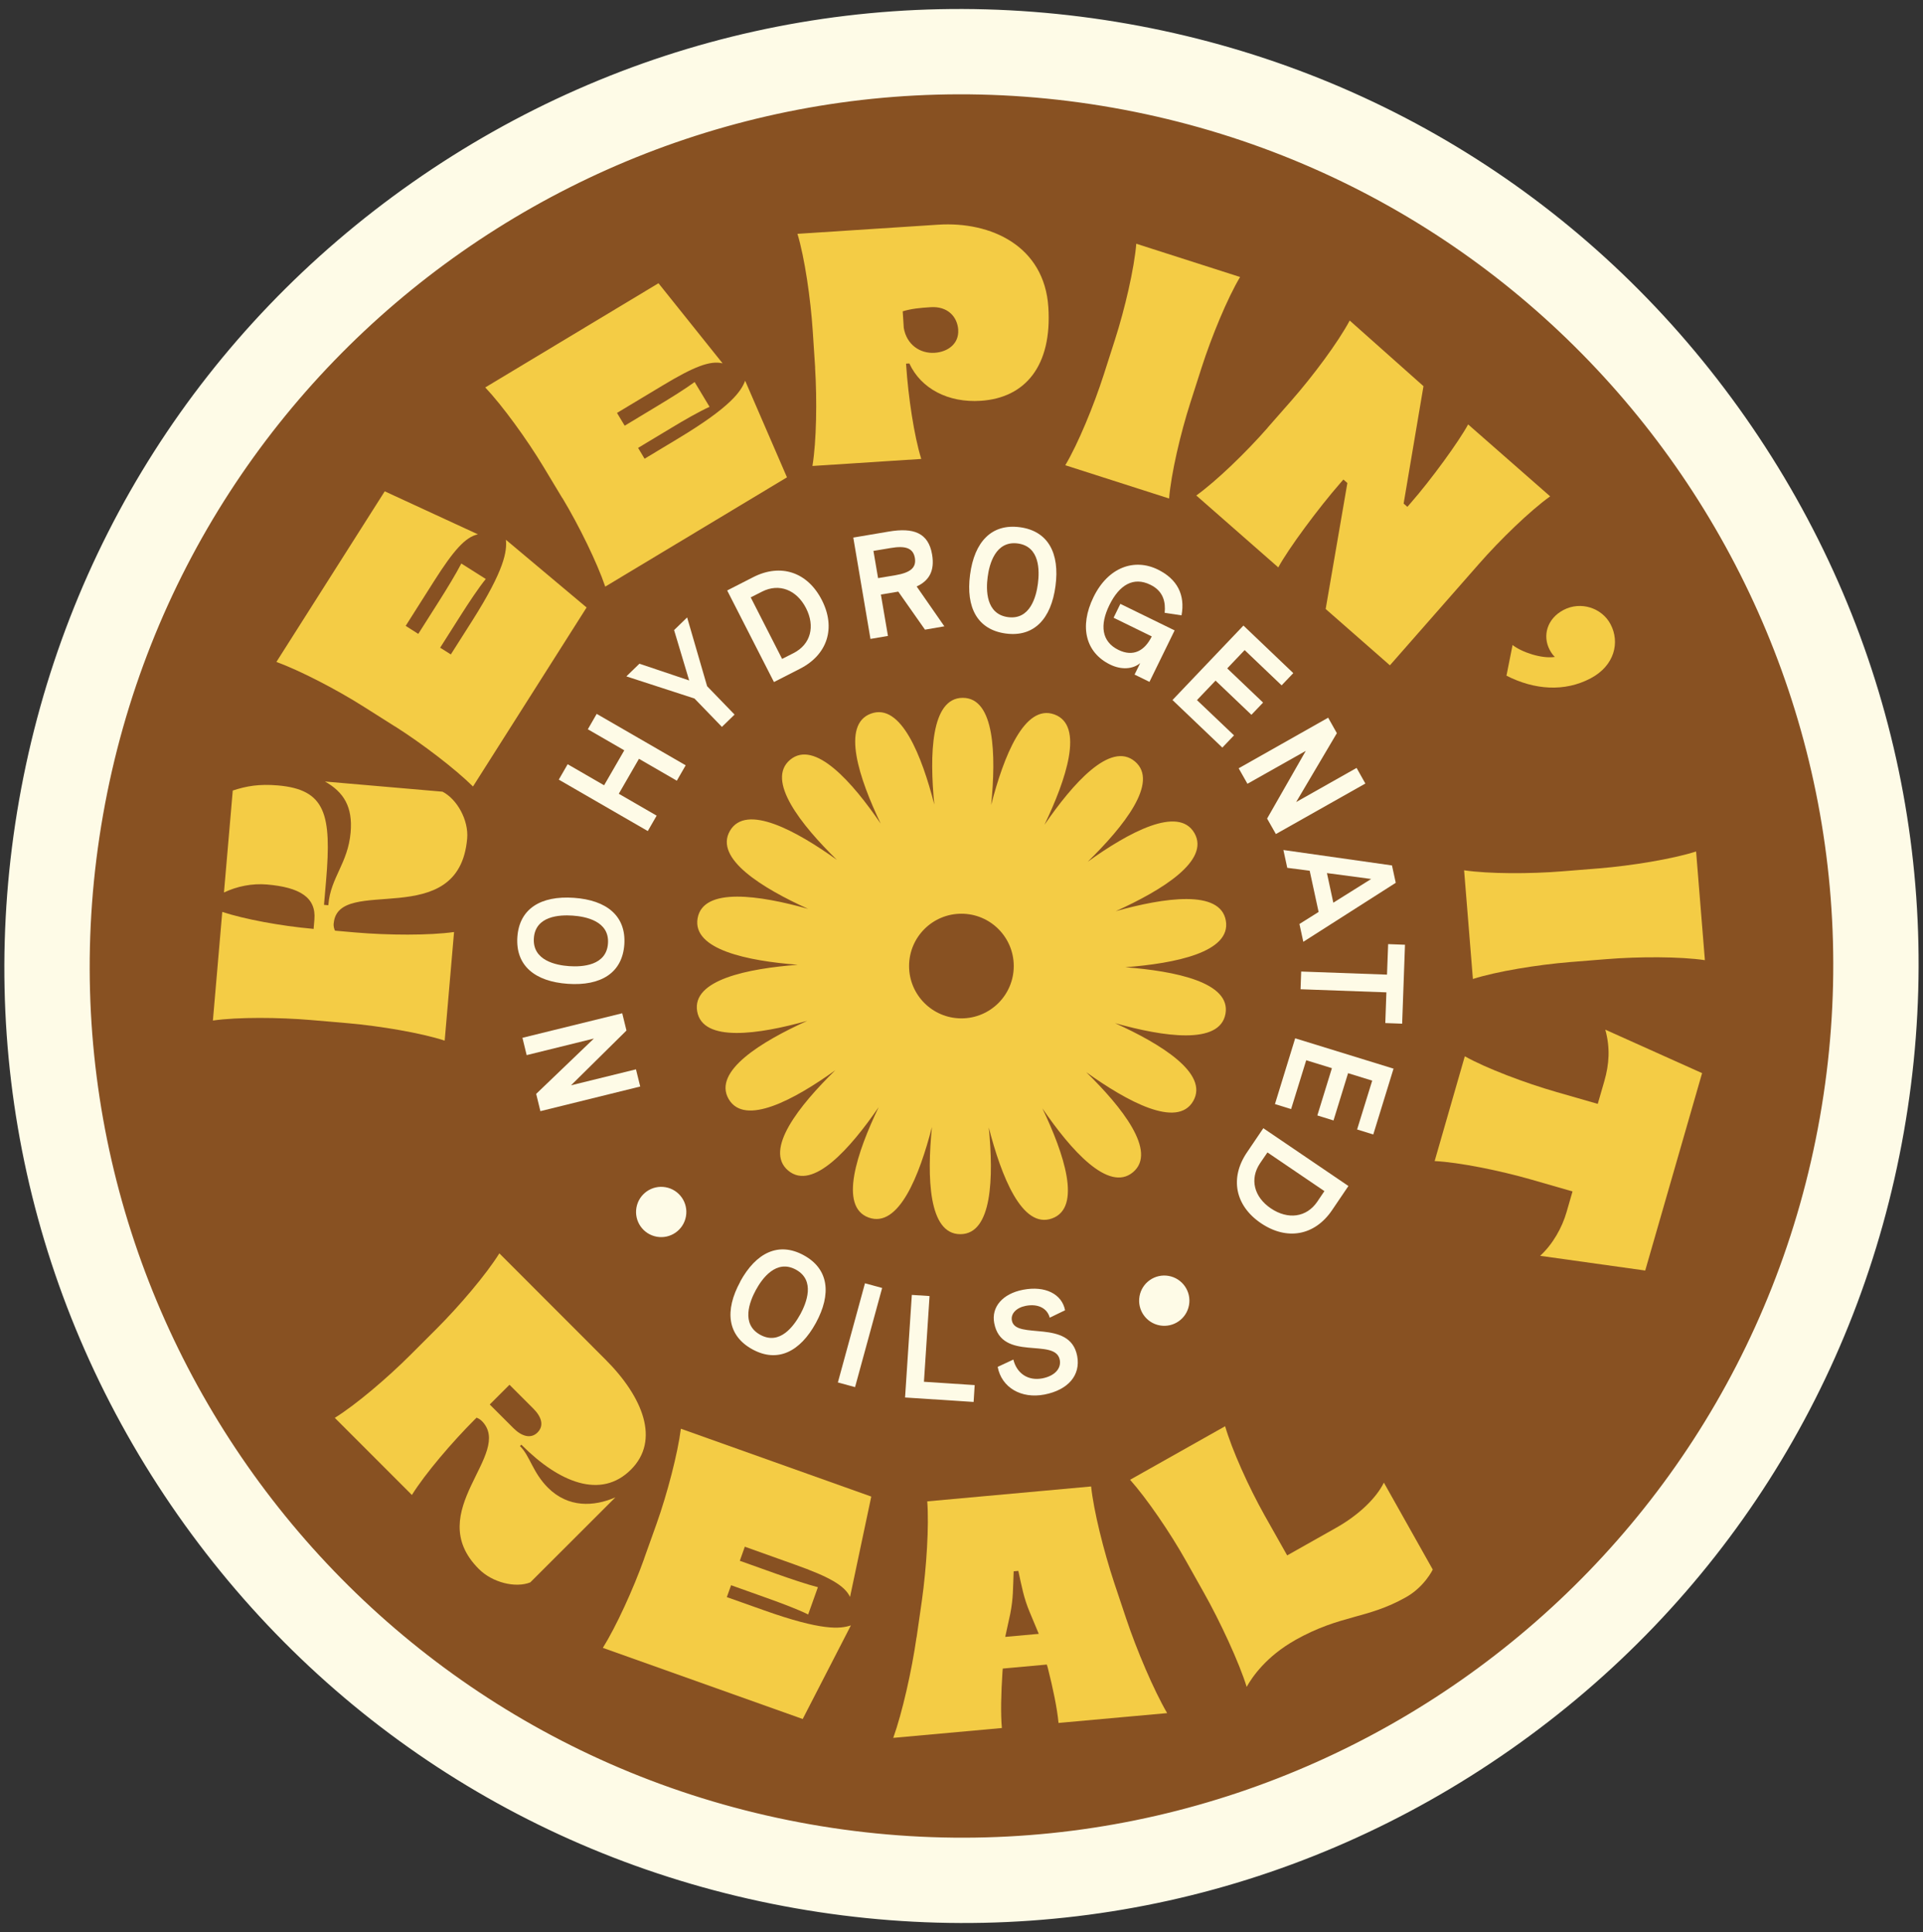 <svg xmlns="http://www.w3.org/2000/svg" fill="none" viewBox="0 0 208 209" height="209" width="208">
<rect x="0" y="0" width="208" height="209" fill="#333333" stroke="none"/>
<path fill="#885122" d="M86.823 201.894C33.127 192.426 -2.861 141.031 6.608 87.334C16.076 33.638 67.472 -2.359 121.169 7.11C174.866 16.578 210.853 67.973 201.385 121.669C191.917 175.366 140.522 211.353 86.825 201.885L86.823 201.894Z"></path>
<path fill="#FEFBE7" d="M120.37 11.652C171.651 20.694 205.888 69.59 196.846 120.871C187.804 172.153 138.908 206.39 87.626 197.348C36.345 188.305 2.108 139.41 11.15 88.128C20.192 36.847 69.088 2.609 120.37 11.652ZM121.971 2.572C94.741 -2.229 67.275 3.863 44.633 19.717C21.988 35.581 6.87 59.307 2.07 86.527C-2.729 113.748 3.361 141.222 19.215 163.865C35.07 186.508 58.796 201.626 86.025 206.427C113.255 211.229 140.72 205.137 163.363 189.282C186.006 173.428 201.124 149.702 205.926 122.472C210.727 95.243 204.635 67.777 188.78 45.135C172.926 22.492 149.2 7.374 121.971 2.572Z"></path>
<path fill="#F4CC45" d="M36.089 99.875C36.06 100.198 36.139 100.492 36.238 100.678L38.46 100.873C41.973 101.175 46.443 101.204 49.113 100.823L48.099 112.572C45.541 111.737 41.122 110.995 37.619 110.686L33.681 110.348C30.167 110.046 25.697 110.016 23.028 110.398L24.041 98.649C26.43 99.436 30.41 100.175 33.812 100.475L33.92 100.494L34.006 99.48C34.213 97.082 32.43 95.99 28.88 95.683C27.266 95.548 25.654 95.872 24.225 96.547L25.177 85.518C26.667 85.032 28.02 84.793 30.058 84.965C35.212 85.415 35.886 88.071 35.267 95.302L35.045 97.884L35.506 97.928L35.525 97.819C35.76 94.949 37.637 93.379 37.925 90.05C38.167 87.294 37.186 85.689 35.151 84.543L47.867 85.643C49.454 86.466 50.701 88.736 50.531 90.71C49.649 100.918 36.559 94.556 36.097 99.886L36.089 99.875Z"></path>
<path fill="#F4CC45" d="M42.718 78.585L39.375 76.469C36.404 74.579 32.421 72.528 29.897 71.606L41.614 53.15L51.691 57.801C50.347 58.098 49.079 59.503 46.939 62.88L43.879 67.705L45.242 68.573L47.459 65.078C48.367 63.647 49.331 62.057 49.899 60.959L52.543 62.633C51.766 63.591 50.733 65.15 49.827 66.572L47.609 70.067L48.764 70.794L51.058 67.183C54.622 61.567 54.835 59.62 54.723 58.392L63.449 65.716L51.16 85.082C49.255 83.192 45.7 80.468 42.72 78.576L42.718 78.585Z"></path>
<path fill="#F4CC45" d="M60.832 53.898L58.79 50.505C56.972 47.488 54.334 43.868 52.488 41.913L71.224 30.64L78.159 39.306C76.822 38.977 75.055 39.657 71.638 41.723L66.737 44.669L67.57 46.052L71.111 43.915C72.556 43.046 74.145 42.053 75.134 41.328L76.749 44.01C75.63 44.515 74.006 45.445 72.559 46.323L69.019 48.451L69.721 49.624L73.387 47.415C79.085 43.982 80.153 42.335 80.599 41.187L85.122 51.637L65.465 63.459C64.604 60.91 62.645 56.886 60.828 53.869L60.832 53.898Z"></path>
<path fill="#F4CC45" d="M88.17 39.769L87.911 35.819C87.679 32.305 87.037 27.876 86.256 25.295L101.466 24.307C107.205 23.933 112.965 26.625 113.393 33.225C113.808 39.58 110.894 43.045 106.083 43.358C102.568 43.59 99.62 42.05 98.36 39.319L98 39.34L98.013 39.482C98.238 42.93 98.876 47.171 99.647 49.647L87.876 50.408C88.316 47.752 88.384 43.28 88.162 39.758L88.17 39.769ZM103.65 35.702C103.554 34.233 102.477 33.117 100.679 33.23C99.458 33.305 98.561 33.4 97.641 33.678L97.756 35.468C98.05 37.251 99.49 38.273 101.101 38.164C102.54 38.071 103.738 37.168 103.643 35.691L103.65 35.702Z"></path>
<path fill="#F4CC45" d="M119.387 40.529L120.594 36.763C121.673 33.405 122.684 29.052 122.905 26.367L134.132 29.966C132.751 32.279 131.047 36.416 129.97 39.765L128.763 43.531C127.684 46.889 126.673 51.241 126.453 53.927L115.226 50.328C116.607 48.015 118.31 43.878 119.387 40.529Z"></path>
<path fill="#F4CC45" d="M137.112 46.264L139.724 43.289C142.046 40.637 144.718 37.055 145.99 34.676L153.969 41.775L151.823 54.475L152.229 54.828L152.581 54.422C154.785 51.908 157.8 47.759 158.8 45.913L167.67 53.693C165.483 55.264 162.266 58.376 159.945 61.029L150.338 71.973L143.39 65.88L145.737 52.251L145.307 51.875L145.002 52.224C142.61 54.957 139.328 59.397 138.266 61.381L129.396 53.601C131.583 52.03 134.8 48.918 137.121 46.266L137.112 46.264Z"></path>
<path fill="#F4CC45" d="M163.606 69.773C164.592 70.555 166.757 71.284 168.181 71.067C168.035 70.938 167.804 70.654 167.623 70.303C166.815 68.775 167.341 66.912 169.124 65.981C170.97 65.014 173.266 65.747 174.206 67.532C175.23 69.473 174.652 72.011 172.041 73.385C169.244 74.858 166.004 74.652 162.946 73.093L163.605 69.782L163.606 69.773Z"></path>
<path fill="#F4CC45" d="M169.017 94.255L172.958 93.939C176.473 93.65 180.888 92.931 183.457 92.111L184.408 103.868C181.744 103.473 177.269 103.471 173.754 103.759L169.813 104.075C166.299 104.364 161.884 105.083 159.315 105.903L158.364 94.146C161.028 94.541 165.503 94.543 169.017 94.255Z"></path>
<path fill="#F4CC45" d="M168.364 118.134L172.819 119.415L173.538 116.93C174.052 115.13 174.184 113.374 173.636 111.386L184.106 116.088L177.954 137.443L166.588 135.851C167.961 134.596 168.962 132.797 169.443 131.131L170.091 128.886L165.636 127.604C162.25 126.633 157.867 125.738 155.177 125.601L158.439 114.268C160.791 115.581 164.978 117.162 168.364 118.134Z"></path>
<path fill="#F4CC45" d="M52.115 153.72C51.941 153.54 51.734 153.438 51.551 153.359L51.371 153.533C48.881 156.024 45.979 159.426 44.553 161.721L36.213 153.379C38.505 151.957 41.909 149.056 44.399 146.565L47.194 143.772C49.684 141.28 52.587 137.879 54.012 135.584L65.502 147.084C69.545 151.13 71.426 155.805 68.245 158.98C64.984 162.234 60.467 160.351 56.471 156.361L56.391 156.281L56.243 156.433L56.267 156.456C57.333 157.524 57.614 159.277 59.268 160.936C61.458 163.119 64.222 162.998 66.565 161.979L57.359 171.178C55.759 171.813 53.264 171.205 51.792 169.728C45.569 163.501 55.665 157.267 52.108 153.71L52.115 153.72ZM55.544 154.503C56.436 155.39 57.425 155.677 58.141 154.961C58.88 154.22 58.572 153.258 57.68 152.371L55.109 149.801L52.973 151.934L55.544 154.503Z"></path>
<path fill="#F4CC45" d="M69.673 168.6L71.004 164.875C72.188 161.554 73.308 157.221 73.647 154.556L94.241 161.895L91.943 172.752C91.356 171.516 89.705 170.578 85.943 169.241L80.562 167.319L80.022 168.843L83.915 170.232C85.51 170.794 87.276 171.395 88.468 171.699L87.414 174.649C86.313 174.1 84.565 173.445 82.971 172.874L79.078 171.485L78.617 172.771L82.653 174.203C88.916 176.431 90.873 176.214 92.037 175.83L86.824 185.958L65.207 178.261C66.629 175.984 68.499 171.913 69.683 168.593L69.673 168.6Z"></path>
<path fill="#F4CC45" d="M99.14 177.143L99.719 173.116C100.219 169.534 100.5 165.025 100.295 162.414L118.021 160.802C118.29 163.415 119.382 167.792 120.518 171.223L121.805 175.073C122.951 178.504 124.784 182.816 126.243 185.32L114.493 186.384C114.35 184.805 113.897 182.647 113.335 180.423L113.229 180.067L108.462 180.5L108.43 180.896C108.28 183.182 108.227 185.392 108.367 186.933L96.618 187.998C97.593 185.277 98.625 180.703 99.134 177.123L99.14 177.143ZM112.355 176.739L111.381 174.405C110.733 172.877 110.51 171.592 110.147 169.937L109.643 169.979C109.561 171.828 109.617 172.839 109.268 174.603L108.729 177.073L112.345 176.747L112.355 176.739Z"></path>
<path fill="#F4CC45" d="M140.09 177.427C136.983 179.173 135.437 181.409 134.845 182.484C134.063 179.912 131.953 175.365 130.219 172.298L128.281 168.848C126.558 165.773 124.025 162.087 122.235 160.077L132.515 154.287C133.267 156.873 135.063 160.86 136.787 163.935L139.226 168.259L144.549 165.256C146.991 163.88 148.881 162.032 149.686 160.386L154.974 169.791C154.974 169.791 154.083 171.656 152.078 172.782C147.816 175.185 145.069 174.626 140.081 177.425L140.09 177.427Z"></path>
<path fill="#FEFBE7" d="M56.966 114.136L56.509 112.267L67.304 109.611L67.761 111.48L61.763 117.406L68.79 115.678L69.249 117.537L58.452 120.202L57.995 118.333L64.237 112.347L56.956 114.143L56.966 114.136Z"></path>
<path fill="#FEFBE7" d="M61.424 106.428C57.854 106.182 55.752 104.454 55.96 101.364C56.174 98.294 58.502 96.879 62.063 97.123C65.633 97.368 67.735 99.096 67.53 102.168C67.313 105.257 64.985 106.672 61.424 106.428ZM61.939 99.048C60.542 98.952 57.91 99.068 57.745 101.492C57.579 103.915 60.168 104.419 61.565 104.515C62.961 104.611 65.597 104.477 65.762 102.053C65.927 99.63 63.336 99.145 61.939 99.048Z"></path>
<path fill="#FEFBE7" d="M70.067 89.902L60.441 84.338L61.4 82.672L65.342 84.95L67.525 81.169L63.583 78.891L64.541 77.225L74.167 82.789L73.209 84.455L69.114 82.085L66.931 85.867L71.026 88.236L70.067 89.902Z"></path>
<path fill="#FEFBE7" d="M78.087 78.633L75.117 75.563L67.75 73.169L69.162 71.798L74.544 73.609L72.912 68.162L74.323 66.792L76.485 74.232L79.454 77.302L78.076 78.641L78.087 78.633Z"></path>
<path fill="#FEFBE7" d="M83.714 73.782L78.655 63.875L81.474 62.434C84.447 60.917 87.349 61.878 88.9 64.923C90.43 67.926 89.507 70.825 86.534 72.341L83.714 73.782ZM84.596 71.279L85.829 70.654C87.712 69.694 88.177 67.744 87.191 65.801C86.168 63.795 84.265 63.066 82.434 63.998L81.201 64.623L84.596 71.279Z"></path>
<path fill="#FEFBE7" d="M102.145 67.754L100.05 68.115L97.162 64.001L95.281 64.315L96.045 68.794L94.153 69.116L92.295 58.153L96.145 57.502C98.808 57.054 100.42 57.629 100.819 59.983C101.118 61.74 100.508 62.812 99.151 63.444L102.153 67.764L102.145 67.754ZM94.475 59.595L94.976 62.539L96.857 62.225C98.469 61.947 99.134 61.418 98.956 60.357C98.772 59.276 97.919 59.014 96.356 59.281L94.475 59.595Z"></path>
<path fill="#FEFBE7" d="M104.927 62.168C105.392 58.627 107.243 56.623 110.316 57.033C113.371 57.441 114.642 59.846 114.166 63.395C113.701 66.936 111.849 68.941 108.794 68.533C105.721 68.122 104.46 65.719 104.925 62.178L104.927 62.168ZM112.264 63.135C112.443 61.752 112.496 59.112 110.082 58.79C107.674 58.477 107.009 61.028 106.831 62.411C106.644 63.791 106.618 66.436 109.032 66.759C111.438 67.08 112.086 64.517 112.264 63.135Z"></path>
<path fill="#FEFBE7" d="M118.28 64.589C119.863 61.348 122.695 60.368 125.237 61.612C127.348 62.649 128.208 64.355 127.799 66.567L125.975 66.292C126.084 65.197 125.88 63.963 124.432 63.258C122.597 62.354 121.068 63.273 120.002 65.445C118.936 67.616 119.143 69.412 120.979 70.307C122.574 71.085 123.818 70.405 124.579 68.845L120.451 66.825L121.184 65.325L127.053 68.195L124.33 73.763L122.719 72.973L123.331 71.733C122.53 72.397 121.297 72.488 120.073 71.889C117.461 70.614 116.698 67.83 118.28 64.589Z"></path>
<path fill="#FEFBE7" d="M126.821 75.727L134.495 67.671L139.888 72.817L138.625 74.139L134.626 70.325L132.742 72.305L136.621 76.004L135.358 77.326L131.479 73.627L129.469 75.735L133.477 79.55L132.214 80.872L126.821 75.727Z"></path>
<path fill="#FEFBE7" d="M146.744 83.088L147.684 84.761L138.005 90.226L137.055 88.551L141.239 81.228L134.929 84.787L133.979 83.112L143.66 77.639L144.601 79.312L140.197 86.765L146.727 83.076L146.744 83.088Z"></path>
<path fill="#FEFBE7" d="M140.553 99.954L142.626 98.653L141.662 94.195L139.236 93.88L138.818 91.952L150.563 93.621L150.971 95.5L140.971 101.881L140.553 99.954ZM143.527 94.449L144.217 97.651L148.311 95.087L143.518 94.448L143.527 94.449Z"></path>
<path fill="#FEFBE7" d="M140.74 105.098L150.024 105.433L150.148 102.132L151.97 102.2L151.663 110.74L149.84 110.672L149.958 107.35L140.674 107.014L140.742 105.089L140.74 105.098Z"></path>
<path fill="#FEFBE7" d="M140.103 112.325L150.731 115.603L148.539 122.725L146.79 122.183L148.424 116.9L145.814 116.094L144.238 121.208L142.489 120.666L144.065 115.551L141.286 114.696L139.652 119.979L137.904 119.436L140.095 112.314L140.103 112.325Z"></path>
<path fill="#FEFBE7" d="M136.654 122.052L145.851 128.298L144.079 130.916C142.207 133.675 139.197 134.231 136.372 132.309C133.588 130.414 133.001 127.427 134.873 124.668L136.645 122.05L136.654 122.052ZM137.092 124.666L136.31 125.811C135.122 127.558 135.66 129.497 137.449 130.711C139.314 131.976 141.329 131.695 142.481 129.997L143.254 128.851L137.075 124.654L137.092 124.666Z"></path>
<path fill="#FEFBE7" d="M80.061 138.642C81.775 135.508 84.216 134.3 86.939 135.791C89.646 137.27 89.956 139.974 88.251 143.11C86.538 146.243 84.097 147.451 81.39 145.972C78.674 144.492 78.355 141.786 80.069 138.652L80.061 138.642ZM86.561 142.184C87.227 140.954 88.22 138.507 86.085 137.345C83.95 136.182 82.42 138.327 81.753 139.558C81.087 140.788 80.112 143.238 82.239 144.399C84.374 145.562 85.887 143.404 86.563 142.175L86.561 142.184Z"></path>
<path fill="#FEFBE7" d="M90.628 149.55L93.559 138.823L95.417 139.329L92.486 150.056L90.628 149.55Z"></path>
<path fill="#FEFBE7" d="M97.895 151.186L98.627 140.08L100.544 140.203L99.938 149.477L105.426 149.836L105.311 151.66L97.906 151.178L97.895 151.186Z"></path>
<path fill="#FEFBE7" d="M107.905 147.869L109.608 147.074C109.981 148.572 111.192 149.403 112.751 149.107C114.109 148.841 114.806 148.019 114.63 147.107C114.156 144.646 108.333 147.355 107.541 143.133C107.203 141.389 108.449 139.951 110.649 139.525C113.053 139.059 114.865 139.987 115.202 141.741L113.543 142.544C113.276 141.514 112.26 141.007 110.951 141.263C109.934 141.458 109.303 142.115 109.452 142.862C109.861 145.003 115.73 142.621 116.512 146.681C116.911 148.774 115.525 150.364 112.967 150.859C110.457 151.343 108.336 150.098 107.914 147.871L107.905 147.869Z"></path>
<path fill="#FEFBE7" d="M125.46 143.382C126.94 143.643 128.35 142.655 128.611 141.176C128.872 139.697 127.884 138.286 126.405 138.025C124.926 137.764 123.515 138.752 123.254 140.231C122.993 141.71 123.981 143.121 125.46 143.382Z"></path>
<path fill="#FEFBE7" d="M71.046 133.787C72.526 134.048 73.936 133.06 74.197 131.581C74.458 130.102 73.47 128.691 71.991 128.43C70.512 128.169 69.101 129.157 68.84 130.636C68.579 132.116 69.567 133.526 71.046 133.787Z"></path>
<path fill="#F4CC45" d="M121.711 104.634C127.114 104.219 133.19 103.011 132.591 99.59C131.991 96.188 125.897 97.11 120.688 98.567C125.62 96.336 130.922 93.118 129.189 90.113C127.455 87.116 122.043 90.067 117.655 93.22C121.527 89.43 125.408 84.599 122.753 82.368C120.107 80.146 116.032 84.774 112.971 89.228C115.313 84.341 117.304 78.468 114.05 77.288C110.804 76.108 108.555 81.843 107.209 87.079C107.744 81.686 107.605 75.49 104.139 75.49C100.672 75.49 100.534 81.658 101.059 87.033C99.713 81.787 97.464 76.007 94.209 77.196C90.964 78.376 92.928 84.221 95.26 89.099C92.208 84.627 88.115 79.971 85.46 82.193C82.814 84.415 86.658 89.237 90.521 93.017C86.123 89.864 80.684 86.886 78.951 89.882C77.217 92.879 82.482 96.087 87.405 98.318C82.187 96.852 76.065 95.921 75.456 99.332C74.857 102.734 80.896 103.951 86.289 104.366C80.887 104.781 74.811 105.989 75.41 109.409C76.01 112.811 82.104 111.889 87.313 110.433C82.38 112.664 77.079 115.882 78.812 118.887C80.546 121.884 85.957 118.933 90.346 115.78C86.474 119.569 82.592 124.401 85.257 126.632C87.903 128.854 91.978 124.225 95.039 119.772C92.697 124.659 90.706 130.532 93.96 131.712C97.206 132.892 99.455 127.157 100.801 121.92C100.266 127.314 100.405 133.51 103.871 133.51C107.338 133.51 107.476 127.342 106.951 121.967C108.297 127.213 110.546 132.993 113.801 131.804C117.046 130.624 115.082 124.779 112.75 119.901C115.802 124.373 119.895 129.029 122.55 126.807C125.196 124.585 121.352 119.763 117.489 115.983C121.887 119.136 127.326 122.114 129.059 119.118C130.793 116.121 125.528 112.913 120.605 110.682C125.823 112.148 131.945 113.079 132.554 109.668C133.153 106.265 127.114 105.048 121.721 104.634H121.711ZM103.991 110.165C100.866 110.165 98.33 107.63 98.33 104.505C98.33 101.379 100.866 98.844 103.991 98.844C107.117 98.844 109.652 101.379 109.652 104.505C109.652 107.63 107.117 110.165 103.991 110.165Z"></path>
</svg>

